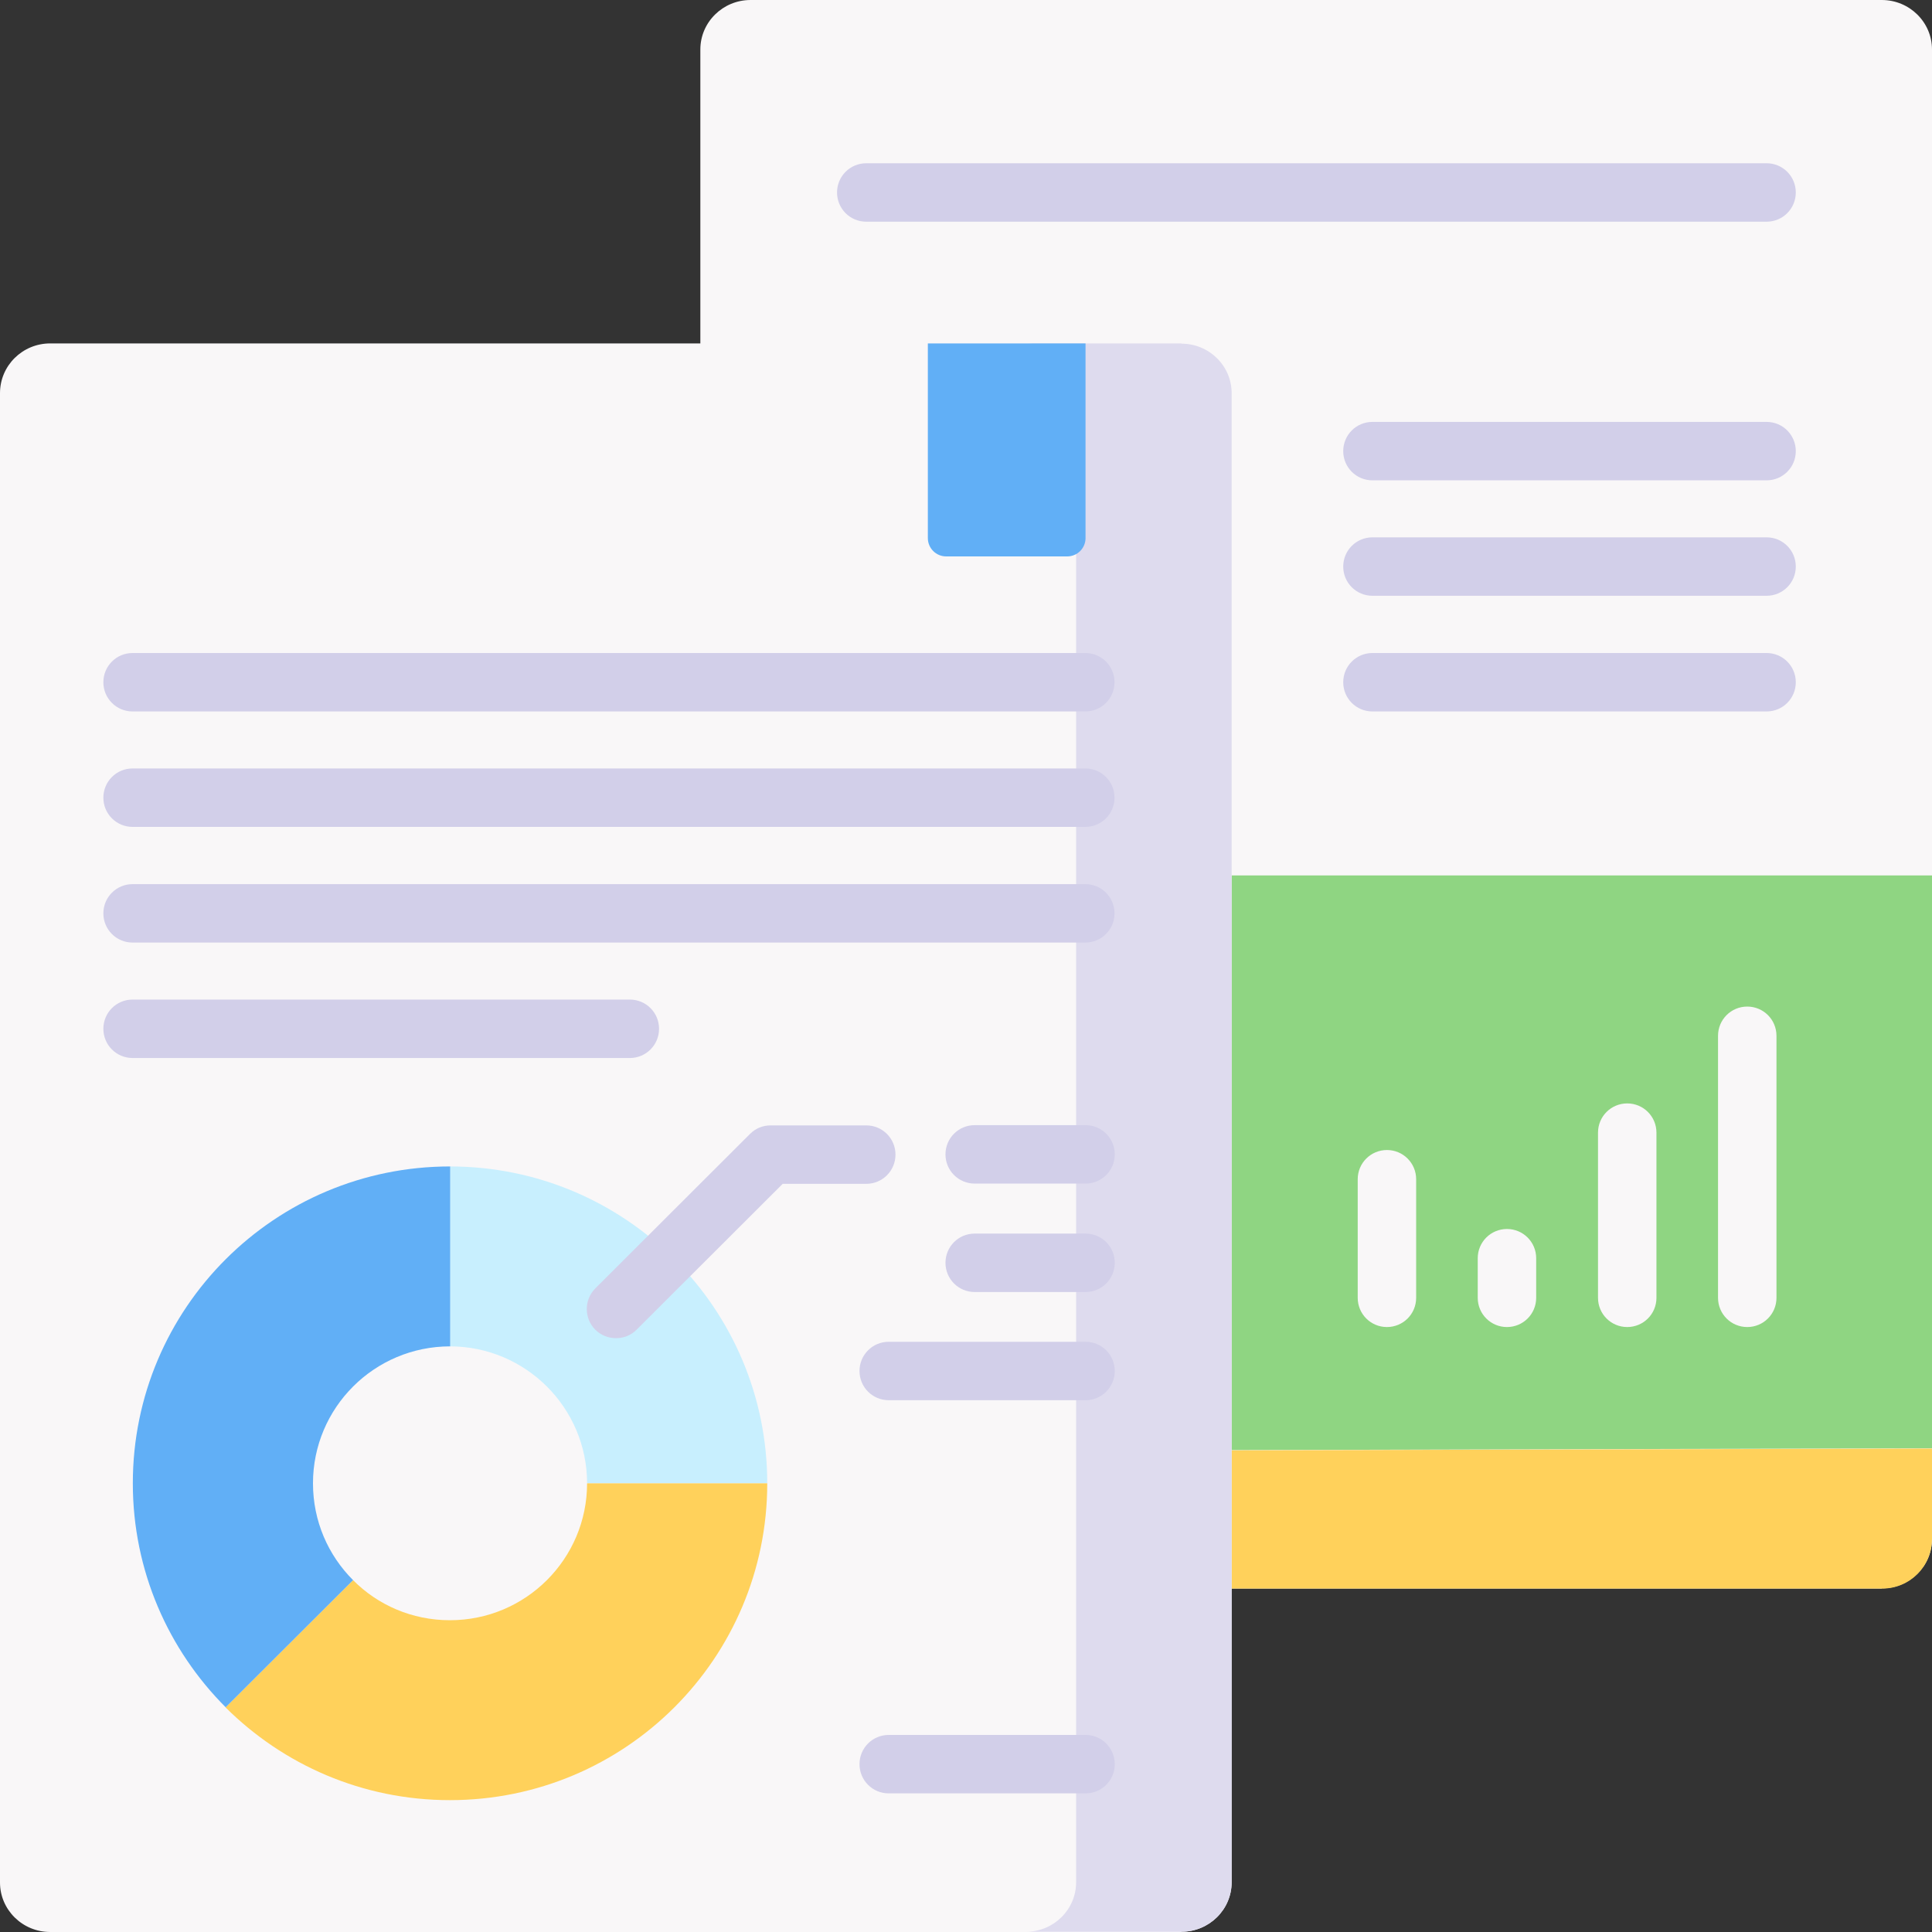 <?xml version="1.0" encoding="UTF-8"?>
<svg id="Layer_1" data-name="Layer 1" xmlns="http://www.w3.org/2000/svg" viewBox="0 0 80 80">
  <rect x="0" y="0" width="80" height="80" fill="#333333" stroke="none"/>
  <g>
    <path d="M77.92,65.78H31.08c-1.15,0-2.08-.92-2.08-2.05V2.05c0-1.13.93-2.05,2.08-2.05h46.84c1.15,0,2.08.92,2.08,2.05v61.67c0,1.13-.93,2.05-2.08,2.05Z" fill="#f9f7f8" stroke-width="0"/>
    <g>
      <path d="M80,36.25h-46.68v23.84l46.68-.12v-23.73Z" fill="#8fd582" stroke-width="0"/>
      <path d="M33.32,60.1v5.68h44.62c1.14,0,2.06-.92,2.06-2.06v-3.74l-46.68.12Z" fill="#ffd15b" stroke-width="0"/>
    </g>
    <g>
      <path d="M73.15,29.46h-16.32c-.67,0-1.21-.54-1.21-1.21s.54-1.21,1.21-1.21h16.32c.67,0,1.21.54,1.21,1.21s-.54,1.21-1.21,1.21Z" fill="#d2cfe9" stroke-width="0"/>
      <path d="M73.15,24.67h-16.32c-.67,0-1.21-.54-1.21-1.21s.54-1.21,1.21-1.21h16.32c.67,0,1.21.54,1.21,1.21s-.54,1.21-1.21,1.21Z" fill="#d2cfe9" stroke-width="0"/>
      <path d="M73.15,19.89h-16.32c-.67,0-1.21-.54-1.21-1.21s.54-1.21,1.21-1.21h16.32c.67,0,1.21.54,1.21,1.21s-.54,1.21-1.21,1.21Z" fill="#d2cfe9" stroke-width="0"/>
      <path d="M73.15,9.18h-37.28c-.67,0-1.21-.54-1.21-1.21s.54-1.21,1.21-1.21h37.28c.67,0,1.21.54,1.21,1.21s-.54,1.21-1.21,1.21Z" fill="#d2cfe9" stroke-width="0"/>
    </g>
    <g>
      <path d="M48.92,80H2.08C.93,80,0,79.08,0,77.95V16.28C0,15.14.93,14.22,2.08,14.22h46.84c1.15,0,2.08.92,2.08,2.05v61.67c0,1.13-.93,2.05-2.08,2.05Z" fill="#f9f7f8" stroke-width="0"/>
      <path d="M48.92,14.22h-6.44c1.15,0,2.08.92,2.08,2.05v61.67c0,1.13-.93,2.05-2.08,2.05h6.44c1.15,0,2.08-.92,2.08-2.05V16.28c0-1.13-.93-2.05-2.08-2.05Z" fill="#dedbee" stroke-width="0"/>
      <g>
        <path d="M18.63,55.75c3.13,0,5.68,2.54,5.68,5.67h7.46c0-7.25-5.88-13.12-13.14-13.12v7.45Z" fill="#c8effe" stroke-width="0"/>
        <path d="M18.63,67.09c-1.57,0-2.99-.63-4.01-1.66l-5.28,5.27c2.38,2.37,5.66,3.84,9.29,3.84,7.26,0,13.14-5.87,13.14-13.12h-7.46c0,3.13-2.54,5.67-5.68,5.67Z" fill="#ffd15b" stroke-width="0"/>
        <path d="M9.34,70.7l5.28-5.27c-1.03-1.03-1.66-2.44-1.66-4.01,0-3.13,2.54-5.67,5.68-5.67v-7.45c-7.26,0-13.14,5.87-13.14,13.12,0,3.62,1.47,6.9,3.85,9.28h0Z" fill="#61aff6" stroke-width="0"/>
      </g>
      <g>
        <path d="M25.5,55.41c-.31,0-.62-.12-.85-.35-.47-.47-.47-1.24,0-1.71l6.41-6.4c.23-.23.53-.35.85-.35h3.96c.67,0,1.21.54,1.21,1.21s-.54,1.21-1.21,1.21h-3.46l-6.05,6.04c-.24.24-.54.35-.85.35h0Z" fill="#d2cfe9" stroke-width="0"/>
        <path d="M44.95,49.01h-4.59c-.67,0-1.21-.54-1.21-1.21s.54-1.21,1.21-1.21h4.59c.67,0,1.21.54,1.21,1.21,0,.67-.54,1.21-1.21,1.21Z" fill="#d2cfe9" stroke-width="0"/>
        <path d="M44.95,53.5h-4.59c-.67,0-1.21-.54-1.21-1.21s.54-1.21,1.21-1.21h4.59c.67,0,1.21.54,1.21,1.21,0,.67-.54,1.21-1.21,1.21Z" fill="#d2cfe9" stroke-width="0"/>
        <path d="M44.95,57.98h-8.15c-.67,0-1.21-.54-1.21-1.21s.54-1.21,1.21-1.21h8.15c.67,0,1.21.54,1.21,1.21,0,.67-.54,1.21-1.21,1.21Z" fill="#d2cfe9" stroke-width="0"/>
        <path d="M26.09,43.81H5.49c-.67,0-1.21-.54-1.21-1.21s.54-1.21,1.21-1.21h20.59c.67,0,1.21.54,1.21,1.21,0,.67-.54,1.21-1.21,1.21Z" fill="#d2cfe9" stroke-width="0"/>
        <path d="M44.95,39.03H5.49c-.67,0-1.21-.54-1.21-1.21s.54-1.21,1.21-1.21h39.45c.67,0,1.21.54,1.21,1.21s-.54,1.21-1.21,1.21h0Z" fill="#d2cfe9" stroke-width="0"/>
        <path d="M44.95,34.24H5.49c-.67,0-1.21-.54-1.21-1.21s.54-1.21,1.21-1.21h39.45c.67,0,1.21.54,1.21,1.21s-.54,1.21-1.21,1.21h0Z" fill="#d2cfe9" stroke-width="0"/>
        <path d="M44.95,29.46H5.49c-.67,0-1.21-.54-1.21-1.21s.54-1.21,1.21-1.21h39.45c.67,0,1.21.54,1.21,1.21s-.54,1.21-1.21,1.21h0Z" fill="#d2cfe9" stroke-width="0"/>
      </g>
      <path d="M39.19,23.04h5c.42,0,.76-.34.76-.76v-8.06h-6.53v8.06c0,.42.34.76.76.76Z" fill="#61aff6" stroke-width="0"/>
      <path d="M44.95,74.26h-8.15c-.67,0-1.21-.54-1.21-1.21s.54-1.21,1.21-1.21h8.15c.67,0,1.21.54,1.21,1.21s-.54,1.21-1.21,1.21Z" fill="#d2cfe9" stroke-width="0"/>
    </g>
  </g>
  <g>
    <path d="M57.43,54.95c-.67,0-1.21-.54-1.21-1.21v-4.91c0-.67.54-1.21,1.21-1.21s1.21.54,1.21,1.21v4.91c0,.67-.54,1.21-1.21,1.21Z" fill="#f9f7f8" stroke-width="0"/>
    <path d="M62.4,54.95c-.67,0-1.21-.54-1.21-1.21v-1.64c0-.67.54-1.21,1.21-1.21s1.21.54,1.21,1.21v1.64c0,.67-.54,1.21-1.21,1.21Z" fill="#f9f7f8" stroke-width="0"/>
    <path d="M67.38,54.95c-.67,0-1.21-.54-1.21-1.21v-6.84c0-.67.54-1.21,1.21-1.21s1.21.54,1.21,1.21v6.84c0,.67-.54,1.21-1.21,1.21Z" fill="#f9f7f8" stroke-width="0"/>
    <path d="M72.35,54.95c-.67,0-1.21-.54-1.21-1.21v-10.85c0-.67.54-1.21,1.21-1.21s1.21.54,1.21,1.21v10.85c0,.67-.54,1.21-1.21,1.21Z" fill="#f9f7f8" stroke-width="0"/>
  </g>
</svg>